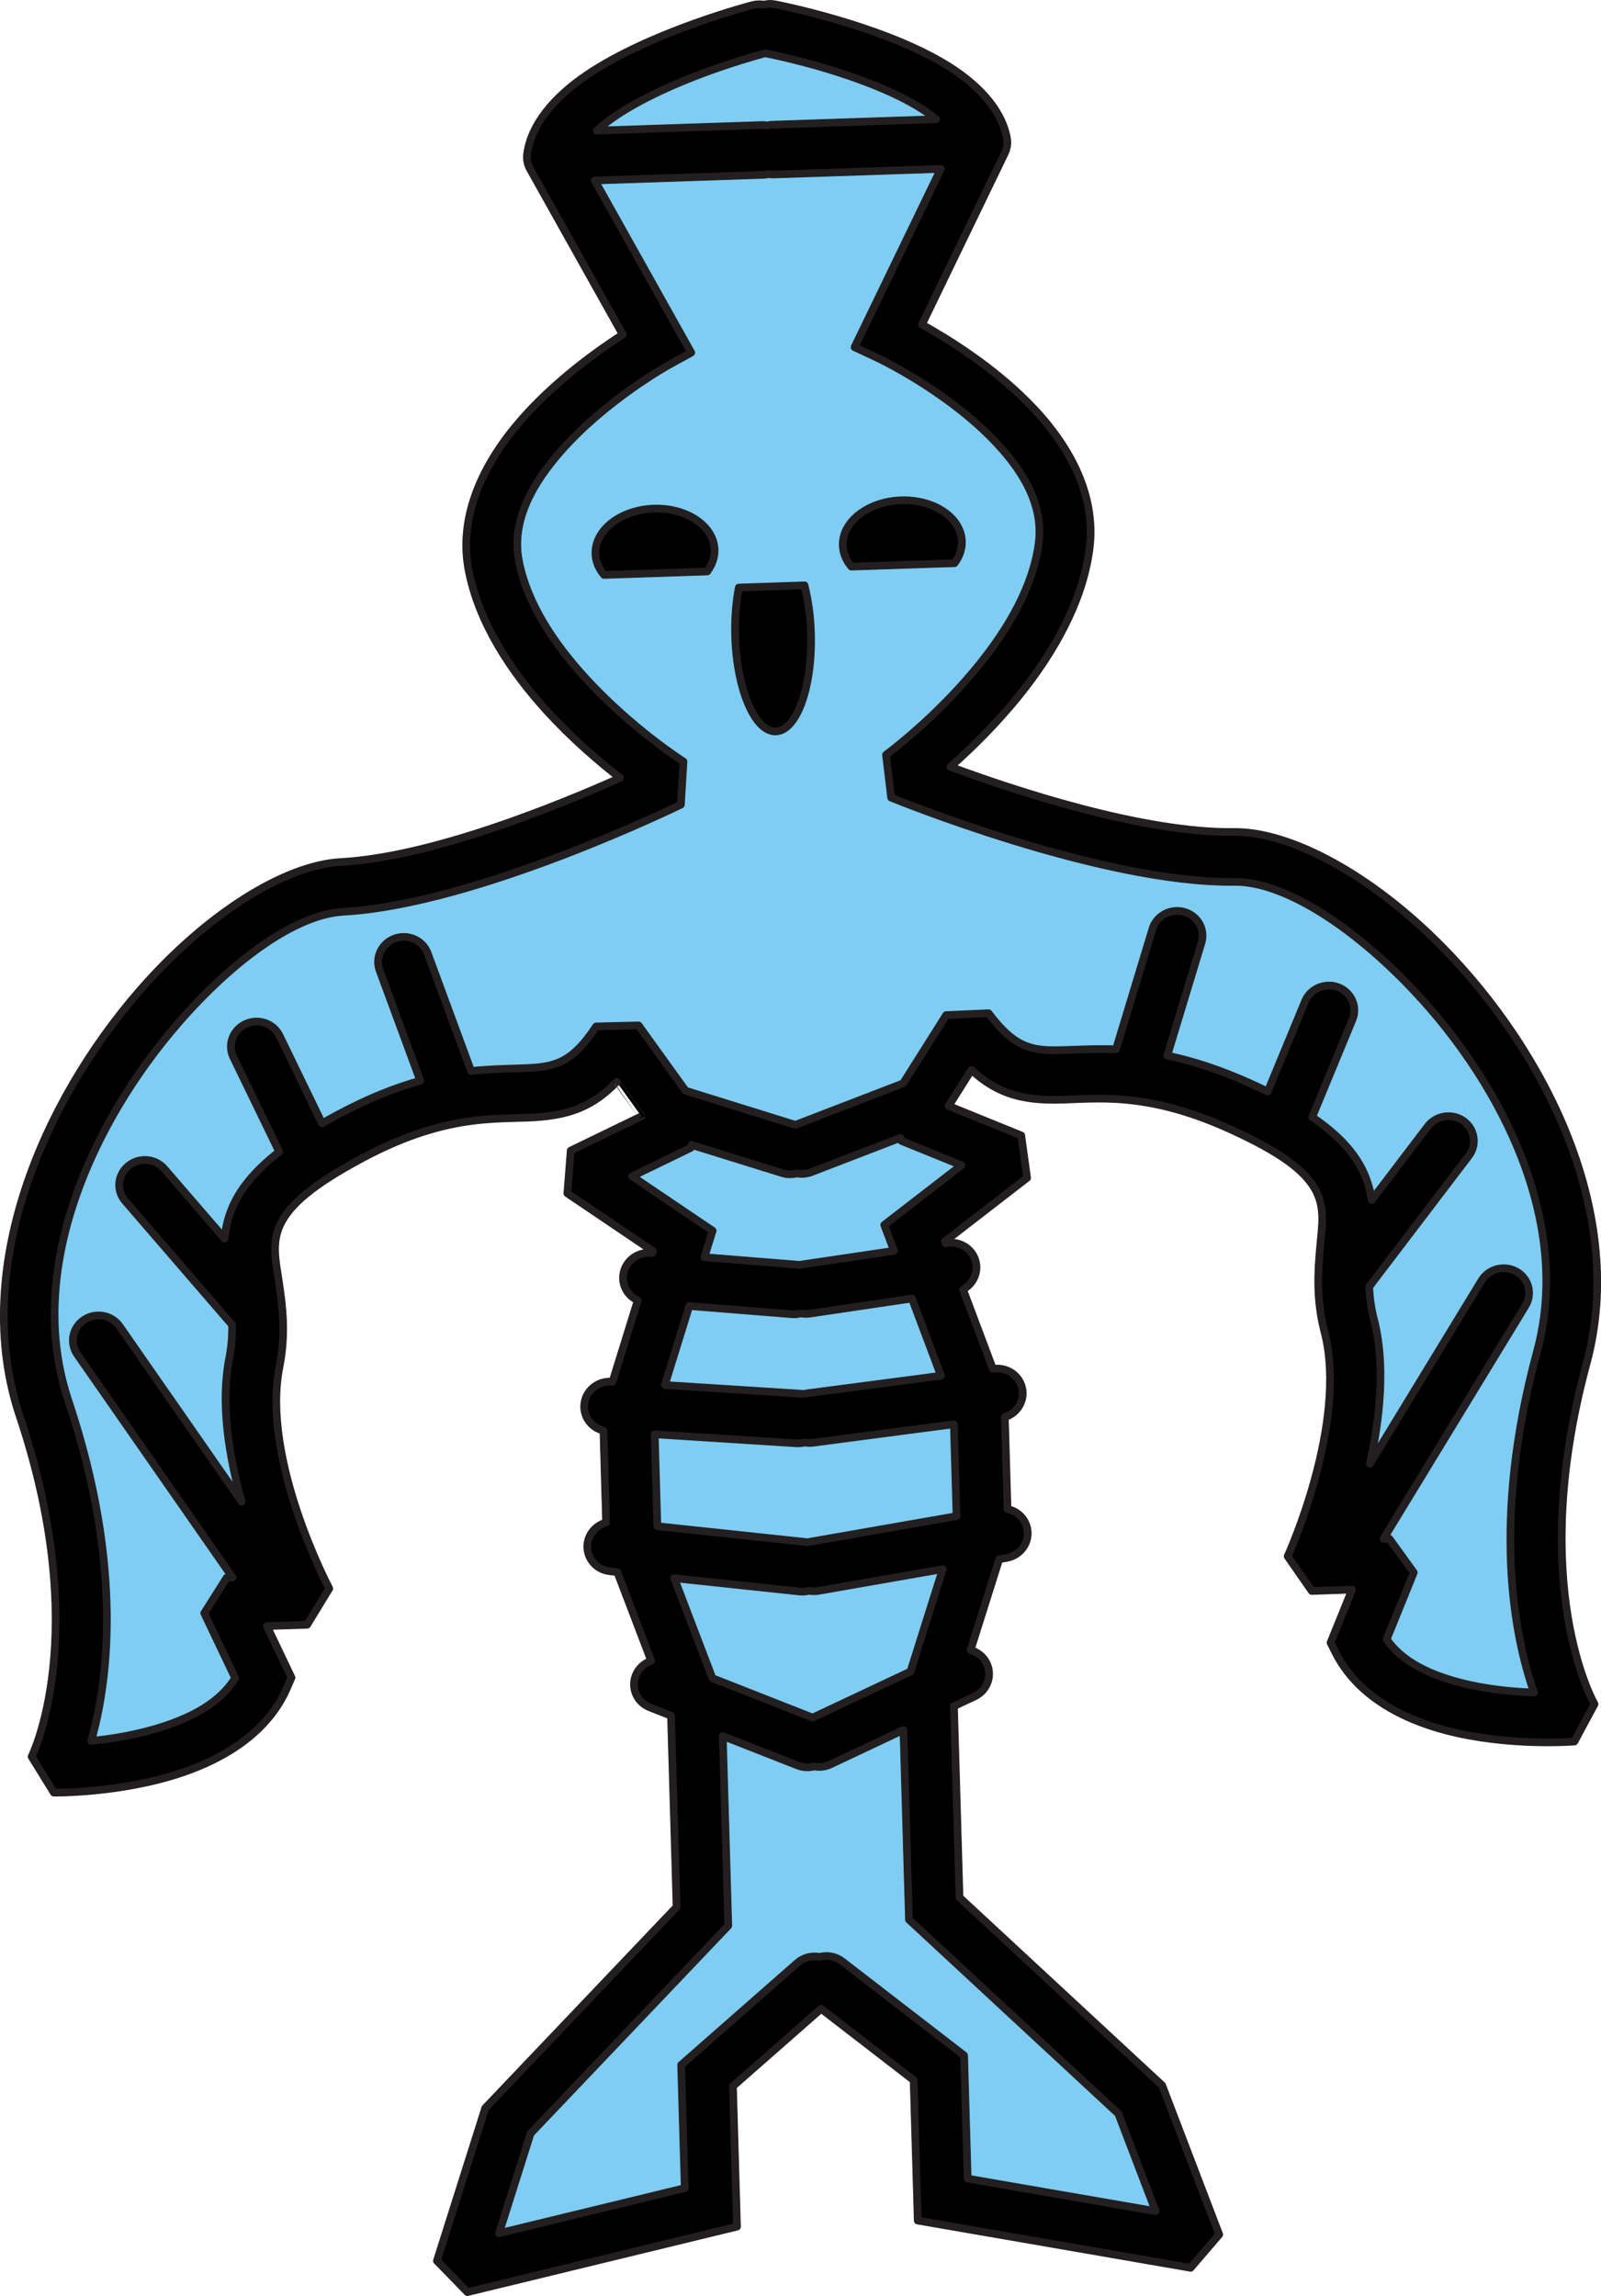 <?xml version="1.0" encoding="UTF-8"?> <svg xmlns="http://www.w3.org/2000/svg" xmlns:xlink="http://www.w3.org/1999/xlink" xmlns:xodm="http://www.corel.com/coreldraw/odm/2003" xml:space="preserve" width="17.661mm" height="25.326mm" version="1.1" style="shape-rendering:geometricPrecision; text-rendering:geometricPrecision; image-rendering:optimizeQuality; fill-rule:evenodd; clip-rule:evenodd" viewBox="0 0 1177.91 1689.07"> <defs> <style type="text/css"> .str1 {stroke:#231F20;stroke-width:5.65;stroke-linejoin:round;stroke-miterlimit:10} .str0 {stroke:#231F20;stroke-width:5.08;stroke-linecap:round;stroke-linejoin:round;stroke-miterlimit:10} .fil1 {fill:black} .fil0 {fill:#7FCDF2} </style> </defs> <g id="Слой_x0020_1">  <g id="_2366665008512"> <path class="fil0 str0" d="M387.81 113.35c-0.47,3.67 0.21,7.49 2.14,10.96l68.21 121.79c-18.42,11.88 -49.48,34.02 -74.35,62.4 -27.55,31.43 -46.91,70.3 -39.01,111.15 7.46,38.54 31.11,74.26 57.27,103 18.85,20.7 38.82,37.74 54.12,49.62 -45.77,20.46 -138.28,58.2 -205.38,61.87 -41.64,2.28 -99.27,38.46 -148.21,94.79 -71.15,81.93 -124.25,204.78 -88.16,312.7 53.88,161.02 8.82,250.65 8.82,250.65l16.35 26.49c0,0 48.19,0.72 93.51,-14.4 33.22,-11.08 64.33,-30.77 78.11,-62.74l3.22 -7.47 -18.07 -37.91c0,0 29.6,-0.99 29.6,-0.99l16.26 -26.66c0,0 -50.17,-94.47 -36.64,-162.9 4.82,-24.36 2.31,-44.43 -0.38,-62.47 -2.28,-15.27 -5.55,-28.55 0.99,-42.4 7.06,-14.95 24.42,-29.57 59.88,-48.59 66.37,-35.62 104.32,-27.64 133.76,-30.8 19.48,-2.09 36.42,-7.34 53.84,-25.56 0,-0.01 18.23,25.34 18.23,25.34 0,0 -52.02,25.22 -52.02,25.22l-2.49 31.45 63.01 42.54 -0.45 1.37 -1.15 -0.09c-10.32,-0.83 -19.45,6.68 -20.38,16.75 -0.73,7.88 3.81,15.01 10.76,18.14l-18.54 59.87 -0.73 -0.05c-10.35,-0.66 -19.36,6.99 -20.09,17.07 -0.66,8.99 5.46,16.89 14.14,18.97l1.95 67.62c-7.18,1.97 -12.8,8 -13.72,15.65 -1.17,10.04 6.21,19.09 16.54,20.19l5.41 0.58 24.92 65.31c-4.92,1.69 -9.1,5.36 -11.24,10.42 -3.93,9.37 0.68,20.05 10.28,23.82l15.57 6.12 4.1 140.74c0,0 -140.79,147.95 -140.79,147.95l-35.53 112.33 22.42 23.05 198.34 -48.17 -2.99 -103.28 64.89 -56.99 68.07 52.52c0,0 3.01,103.28 3.01,103.28l200.76 34.76 21.04 -24.5 -41.97 -109.73 -149.1 -138.21 -4.1 -140.74 15.2 -7.15c9.36,-4.42 13.32,-15.37 8.85,-24.46 -2.4,-4.92 -6.8,-8.29 -11.81,-9.64l21.08 -66.86 5.36 -0.94c10.24,-1.79 17.11,-11.31 15.32,-21.26 -1.35,-7.57 -7.32,-13.22 -14.59,-14.69l-1.97 -67.63c8.54,-2.65 14.21,-10.96 13.01,-19.88 -1.32,-10.02 -10.75,-17.05 -21.04,-15.69l-0.73 0.09 -22 -58.51c6.78,-3.59 10.87,-11.01 9.7,-18.83 -1.49,-9.98 -11.04,-16.86 -21.32,-15.34l-1.15 0.17 -0.49 -1.35c0,0 60.39,-46.69 60.39,-46.69l-4.3 -31.21 -53.39 -21.69c0,0 16.73,-26.51 16.73,-26.51 18.43,17.02 35.65,21.13 55.22,21.9 29.55,1.17 66.96,-9.34 135.29,21.76 36.47,16.61 54.66,30.03 62.59,44.48 7.32,13.37 4.82,26.86 3.43,42.25 -1.63,18.18 -2.97,38.38 3.25,62.37 17.48,67.39 -27.1,165.04 -27.1,165.04l17.76 25.52 29.6 -0.99c0,0 -15.81,39.04 -15.81,39.04l3.65 7.24c15.6,30.98 47.79,48.54 81.6,57.37 46.11,12.04 94.16,8.09 94.16,8.09l14.8 -27.53c0,0 -50.21,-86.44 -5.79,-250.76 29.79,-110.12 -30.35,-229.17 -106.11,-306.17 -52.11,-52.94 -111.74,-85.18 -153.43,-84.66 -67.17,0.83 -161.71,-30.62 -208.58,-47.96 14.59,-12.89 33.55,-31.24 51.13,-53.16 24.44,-30.44 45.97,-67.67 51.17,-106.64 5.53,-41.32 -16.07,-78.8 -45.39,-108.32 -26.47,-26.65 -58.75,-46.67 -77.81,-57.28 0,0 60.99,-126.13 60.99,-126.13 1.74,-3.59 2.19,-7.44 1.5,-11.06l0 0c-3.93,-21.3 -21.86,-40.41 -46.91,-55.21 -48.75,-28.82 -123.71,-43.14 -123.71,-43.14 -2.8,-0.53 -5.6,-0.42 -8.24,0.23 -2.63,-0.47 -5.41,-0.4 -8.19,0.31 0,0 -74.56,19.33 -121.94,51.36 -24.33,16.46 -41.27,36.77 -44,58.28z"></path> <path class="fil0 str0" d="M531.76 1277.15l4.05 139.52c0,0 -145.43,152.82 -145.43,152.82 0,0 -23.2,73.43 -23.2,73.43 0,0 136.6,-33.18 136.6,-33.18l-2.63 -90.64 85.5 -75.08c4.62,-4.06 10.73,-5.49 16.38,-4.38 5.58,-1.48 11.76,-0.47 16.61,3.27l89.67 69.2c0,0 2.63,90.64 2.63,90.64 0,0 138.27,23.94 138.27,23.94 0,0 -27.43,-71.72 -27.43,-71.72l-154.02 -142.76 -4.05 -139.52 -53.83 25.35c-3.86,1.82 -8.05,2.24 -11.93,1.47 -3.83,1.03 -8.04,0.89 -12,-0.67l-55.2 -21.68z"></path> <path class="fil0 str0" d="M437.62 132.74l70.94 126.67 -16.24 8.92c0,0 -46.35,25.49 -79.95,63.83 -20.14,22.97 -36.37,50.64 -30.61,80.49 6.24,32.17 26.68,61.62 48.52,85.62 34.23,37.6 72.58,61.95 72.58,61.95l-1.91 31.69c0,0 -149.97,73.4 -248.27,78.79 -34.65,1.9 -80.7,34.87 -121.43,81.77 -63.34,72.92 -113.17,181.58 -81.03,277.62 41.36,123.64 28.69,209.45 16.89,250.65 15.18,-1.51 34.89,-4.62 54,-11 20.58,-6.87 40.96,-17.33 51.9,-35.27l-22.73 -47.76 16.52 -26.08 4.28 -0.15 -114.25 -164.15c-5.82,-8.34 -3.53,-19.74 5.08,-25.44 8.58,-5.7 20.28,-3.56 26.09,4.78l89.78 128.99c-9.38,-33.54 -15.69,-72.33 -9.1,-105.64 1.71,-8.74 2.23,-16.83 2.07,-24.39l-78.7 -91.16c-6.66,-7.72 -5.6,-19.27 2.37,-25.8 7.96,-6.54 19.83,-5.58 26.49,2.13l44.35 51.38c0.66,-7.86 2.45,-15.61 5.88,-23.49 5.51,-12.6 15.67,-25.91 34.26,-40.4l-33.74 -69.58c-4.42,-9.12 -0.38,-20.06 9.01,-24.42 9.39,-4.36 20.61,-0.49 25.01,8.62l31.29 64.5c3.53,-2.03 7.22,-4.09 11.1,-6.18 23.27,-12.48 43.41,-20.28 61.13,-25.19l-29.95 -81.22c-3.5,-9.5 1.6,-20.01 11.36,-23.48 9.76,-3.47 20.54,1.42 24.05,10.91l31.95 86.65c12.83,-1.37 24.12,-1.59 34.4,-1.93 11.67,-0.39 21.65,-0.6 31.06,-4.8 9.08,-4.06 17.22,-11.96 26.54,-26.08l31.22 -0.74 34.57 48.03 80.82 25.12 79.19 -30.5 31.72 -50.26 31.19 -1.35c10.12,13.45 18.71,20.81 28,24.24 9.65,3.56 19.63,3.1 31.27,2.71 10.28,-0.35 21.58,-0.9 34.47,-0.39l26.84 -88.62c2.94,-9.71 13.41,-15.31 23.36,-12.51 9.96,2.81 15.65,12.97 12.71,22.67l-25.17 83.07c17.97,3.72 38.52,10.14 62.47,21.04 4,1.82 7.81,3.62 11.43,5.42l27.48 -66.47c3.88,-9.39 14.85,-14 24.47,-10.27 9.62,3.72 14.31,14.37 10.42,23.76l-29.65 71.72c19.38,13.21 30.3,25.82 36.54,38.02 3.88,7.64 6.12,15.26 7.25,23.05l41.26 -54.25c6.22,-8.14 18,-9.9 26.33,-3.91 8.33,5.98 10.04,17.45 3.86,25.59l-73.27 96.27c0.28,7.56 1.27,15.59 3.51,24.2 8.52,32.81 4.47,71.95 -2.97,106.05l82.11 -134.77c5.32,-8.71 16.87,-11.63 25.79,-6.52 8.92,5.12 11.83,16.34 6.54,25.06l-104.51 171.5 4.28 -0.15 18.02 24.92c0,0 -19.95,49.19 -19.95,49.19 11.97,17.18 32.91,26.25 53.86,31.73 19.45,5.08 39.32,6.86 54.54,7.36 -14.14,-40.33 -31.79,-125.12 2.33,-251.3 26.5,-98.01 -29.57,-203.1 -97.01,-271.63 -43.38,-44.08 -91.22,-73.9 -125.95,-73.46 -98.41,1.23 -252.34,-61.97 -252.34,-61.97l-3.77 -31.5c0,0 36.87,-26.88 68.85,-66.71 20.4,-25.41 39.1,-56.17 43.45,-88.7 4.05,-30.19 -13.79,-56.72 -35.19,-78.29 -35.79,-36.01 -83.53,-58.34 -83.53,-58.34l-16.7 -7.82 63.43 -131.18 -122.6 4.12c-1.39,0.05 -2.73,-0.05 -4.05,-0.29 -1.27,0.32 -2.61,0.51 -3.99,0.55l-123.95 4.17z"></path> <path class="fil0 str0" d="M496.06 1160.97l28.1 73.62 73.74 28.98 71.95 -33.88 23.74 -75.35 -91.34 15.97c-2.42,0.42 -4.8,0.37 -7.06,-0.07 -2.21,0.6 -4.59,0.81 -7.04,0.55l-92.09 -9.8z"></path> <path class="fil0 str0" d="M481.69 1055.15l1.95 67.63 108.84 11.58c0.57,0.06 1.13,0.15 1.67,0.25 0.54,-0.15 1.1,-0.27 1.67,-0.37l107.95 -18.86 -1.98 -67.64 -103.55 13.59c-2.11,0.28 -4.24,0.2 -6.23,-0.19 -1.95,0.53 -4.05,0.75 -6.19,0.61l-104.14 -6.62z"></path> <path class="fil0 str0" d="M507.15 960.75l-18.02 58.17 99.35 6.31c0.87,0.05 1.69,0.17 2.52,0.32 0.8,-0.21 1.62,-0.37 2.47,-0.49l98.82 -12.97 -21.36 -56.84 -75.1 11.12c-2.26,0.33 -4.47,0.27 -6.56,-0.15 -2.07,0.55 -4.26,0.77 -6.52,0.59l-75.6 -6.06z"></path> <path class="fil0 str0" d="M508.77 842.23l-0.59 2.22c0,0 -43.12,20.92 -43.12,20.92l59.24 40.01 -6.05 19.5 67.81 5.44c0.73,0.06 1.46,0.16 2.17,0.3 0.7,-0.19 1.43,-0.33 2.16,-0.45l67.36 -9.97 -7.18 -19.07c0,0 56.82,-43.9 56.82,-43.9l-44.28 -17.98 -0.71 -2.18 -65.48 25.21c-3.53,1.36 -7.2,1.61 -10.66,0.93 -3.41,0.91 -7.11,0.91 -10.68,-0.21l-66.82 -20.77z"></path> <path class="fil0 str0" d="M591.9 430.6c2.75,10.73 4.4,22.95 4.76,35.43 1.15,39.24 -10.42,71.52 -25.81,72.04 -15.41,0.52 -28.83,-30.92 -29.98,-70.16 -0.35,-12.48 0.59,-24.78 2.71,-35.67l48.33 -1.63z"></path> <path class="fil0 str0" d="M626.39 416.82c-4,-4.68 -6.17,-10.08 -6.33,-15.64 -0.52,-17.48 18.7,-32.33 42.89,-33.15 24.18,-0.81 44.26,12.73 44.75,30.21 0.16,5.56 -1.69,11.08 -5.42,16.03l-75.9 2.55z"></path> <path class="fil0 str0" d="M520.32 420.39c3.72,-4.94 5.58,-10.47 5.42,-16.03 -0.52,-17.48 -20.56,-31.01 -44.75,-30.2 -24.19,0.81 -43.41,15.67 -42.89,33.15 0.14,5.56 2.33,10.95 6.33,15.63l75.9 -2.55z"></path> <path class="fil0 str0" d="M563 39.14c-3.08,0.8 -51.01,13.45 -90.98,34.71 -12.38,6.58 -24.02,13.96 -32.94,22.2l121.43 -4.08c1.37,-0.04 2.73,0.05 4.02,0.29 1.29,-0.32 2.63,-0.51 4.02,-0.55l120.28 -4.04c-9.32,-7.64 -21.27,-14.24 -33.9,-19.99 -40.64,-18.47 -88.56,-27.88 -91.92,-28.54z"></path> <path class="fil1 str1" d="M387.81 113.35c-0.47,3.67 0.21,7.49 2.14,10.96l68.21 121.79c-18.42,11.88 -49.48,34.02 -74.35,62.4 -27.55,31.43 -46.91,70.3 -39.01,111.15 7.46,38.54 31.11,74.26 57.27,103 18.85,20.7 38.82,37.74 54.12,49.62 -45.77,20.46 -138.28,58.2 -205.38,61.87 -41.64,2.28 -99.27,38.46 -148.21,94.79 -71.15,81.93 -124.25,204.78 -88.16,312.7 53.88,161.02 8.82,250.65 8.82,250.65l16.35 26.49c0,0 48.19,0.72 93.51,-14.4 33.22,-11.08 64.33,-30.77 78.11,-62.74l3.22 -7.47 -18.07 -37.91c0,0 29.6,-0.99 29.6,-0.99l16.26 -26.66c0,0 -50.17,-94.47 -36.64,-162.9 4.82,-24.36 2.31,-44.43 -0.38,-62.47 -2.28,-15.27 -5.55,-28.55 0.99,-42.4 7.06,-14.95 24.42,-29.57 59.88,-48.59 66.37,-35.62 104.32,-27.64 133.76,-30.8 19.48,-2.09 36.42,-7.34 53.84,-25.56 0,-0.01 18.23,25.34 18.23,25.34 0,0 -52.02,25.22 -52.02,25.22l-2.49 31.45 63.01 42.54 -0.45 1.37 -1.15 -0.09c-10.32,-0.83 -19.45,6.68 -20.38,16.75 -0.73,7.88 3.81,15.01 10.76,18.14l-18.54 59.87 -0.73 -0.05c-10.35,-0.66 -19.36,6.99 -20.09,17.07 -0.66,8.99 5.46,16.89 14.14,18.97l1.95 67.62c-7.18,1.97 -12.8,8 -13.72,15.65 -1.17,10.04 6.21,19.09 16.54,20.19l5.41 0.58 24.92 65.31c-4.92,1.69 -9.1,5.36 -11.24,10.42 -3.93,9.37 0.68,20.05 10.28,23.82l15.57 6.12 4.1 140.74c0,0 -140.79,147.95 -140.79,147.95l-35.53 112.33 22.42 23.05 198.34 -48.17 -2.99 -103.28 64.89 -56.99 68.07 52.52c0,0 3.01,103.28 3.01,103.28l200.76 34.76 21.04 -24.5 -41.97 -109.73 -149.1 -138.21 -4.1 -140.74 15.2 -7.15c9.36,-4.42 13.32,-15.37 8.85,-24.46 -2.4,-4.92 -6.8,-8.29 -11.81,-9.64l21.08 -66.86 5.36 -0.94c10.24,-1.79 17.11,-11.31 15.32,-21.26 -1.35,-7.57 -7.32,-13.22 -14.59,-14.69l-1.97 -67.63c8.54,-2.65 14.21,-10.96 13.01,-19.88 -1.32,-10.02 -10.75,-17.05 -21.04,-15.69l-0.73 0.09 -22 -58.51c6.78,-3.59 10.87,-11.01 9.7,-18.83 -1.49,-9.98 -11.04,-16.86 -21.32,-15.34l-1.15 0.17 -0.49 -1.35c0,0 60.39,-46.69 60.39,-46.69l-4.3 -31.21 -53.39 -21.69c0,0 16.73,-26.51 16.73,-26.51 18.43,17.02 35.65,21.13 55.22,21.9 29.55,1.17 66.96,-9.34 135.29,21.76 36.47,16.61 54.66,30.03 62.59,44.48 7.32,13.37 4.82,26.86 3.43,42.25 -1.63,18.18 -2.97,38.38 3.25,62.37 17.48,67.39 -27.1,165.04 -27.1,165.04l17.76 25.52 29.6 -0.99c0,0 -15.81,39.04 -15.81,39.04l3.65 7.24c15.6,30.98 47.79,48.54 81.6,57.37 46.11,12.04 94.16,8.09 94.16,8.09l14.8 -27.53c0,0 -50.21,-86.44 -5.79,-250.76 29.79,-110.12 -30.35,-229.17 -106.11,-306.17 -52.11,-52.94 -111.74,-85.18 -153.43,-84.66 -67.17,0.83 -161.71,-30.62 -208.58,-47.96 14.59,-12.89 33.55,-31.24 51.13,-53.16 24.44,-30.44 45.97,-67.67 51.17,-106.64 5.53,-41.32 -16.07,-78.8 -45.39,-108.32 -26.47,-26.65 -58.75,-46.67 -77.81,-57.28 0,0 60.99,-126.13 60.99,-126.13 1.74,-3.59 2.19,-7.44 1.5,-11.06l0 0c-3.93,-21.3 -21.86,-40.41 -46.91,-55.21 -48.75,-28.82 -123.71,-43.14 -123.71,-43.14 -2.8,-0.53 -5.6,-0.42 -8.24,0.23 -2.63,-0.47 -5.41,-0.4 -8.19,0.31 0,0 -74.56,19.33 -121.94,51.36 -24.33,16.46 -41.27,36.77 -44,58.28zm143.95 1163.8l4.05 139.52c0,0 -145.43,152.82 -145.43,152.82 0,0 -23.2,73.43 -23.2,73.43 0,0 136.6,-33.18 136.6,-33.18l-2.63 -90.64 85.5 -75.08c4.62,-4.06 10.73,-5.49 16.38,-4.38 5.58,-1.48 11.76,-0.47 16.61,3.27l89.67 69.2c0,0 2.63,90.64 2.63,90.64 0,0 138.27,23.94 138.27,23.94 0,0 -27.43,-71.72 -27.43,-71.72l-154.02 -142.76 -4.05 -139.52 -53.83 25.35c-3.86,1.82 -8.05,2.24 -11.93,1.47 -3.83,1.03 -8.04,0.89 -12,-0.67l-55.2 -21.68zm-94.14 -1144.4l70.94 126.67 -16.24 8.92c0,0 -46.35,25.49 -79.95,63.83 -20.14,22.97 -36.37,50.64 -30.61,80.49 6.24,32.17 26.68,61.62 48.52,85.62 34.23,37.6 72.58,61.95 72.58,61.95l-1.91 31.69c0,0 -149.97,73.4 -248.27,78.79 -34.65,1.9 -80.7,34.87 -121.43,81.77 -63.34,72.92 -113.17,181.58 -81.03,277.62 41.36,123.64 28.69,209.45 16.89,250.65 15.18,-1.51 34.89,-4.62 54,-11 20.58,-6.87 40.96,-17.33 51.9,-35.27l-22.73 -47.76 16.52 -26.08 4.28 -0.15 -114.25 -164.15c-5.82,-8.34 -3.53,-19.74 5.08,-25.44 8.58,-5.7 20.28,-3.56 26.09,4.78l89.78 128.99c-9.38,-33.54 -15.69,-72.33 -9.1,-105.64 1.71,-8.74 2.23,-16.83 2.07,-24.39l-78.7 -91.16c-6.66,-7.72 -5.6,-19.27 2.37,-25.8 7.96,-6.54 19.83,-5.58 26.49,2.13l44.35 51.38c0.66,-7.86 2.45,-15.61 5.88,-23.49 5.51,-12.6 15.67,-25.91 34.26,-40.4l-33.74 -69.58c-4.42,-9.12 -0.38,-20.06 9.01,-24.42 9.39,-4.36 20.61,-0.49 25.01,8.62l31.29 64.5c3.53,-2.03 7.22,-4.09 11.1,-6.18 23.27,-12.48 43.41,-20.28 61.13,-25.19l-29.95 -81.22c-3.5,-9.5 1.6,-20.01 11.36,-23.48 9.76,-3.47 20.54,1.42 24.05,10.91l31.95 86.65c12.83,-1.37 24.12,-1.59 34.4,-1.93 11.67,-0.39 21.65,-0.6 31.06,-4.8 9.08,-4.06 17.22,-11.96 26.54,-26.08l31.22 -0.74 34.57 48.03 80.82 25.12 79.19 -30.5 31.72 -50.26 31.19 -1.35c10.12,13.45 18.71,20.81 28,24.24 9.65,3.56 19.63,3.1 31.27,2.71 10.28,-0.35 21.58,-0.9 34.47,-0.39l26.84 -88.62c2.94,-9.71 13.41,-15.31 23.36,-12.51 9.96,2.81 15.65,12.97 12.71,22.67l-25.17 83.07c17.97,3.72 38.52,10.14 62.47,21.04 4,1.82 7.81,3.62 11.43,5.42l27.48 -66.47c3.88,-9.39 14.85,-14 24.47,-10.27 9.62,3.72 14.31,14.37 10.42,23.76l-29.65 71.72c19.38,13.21 30.3,25.82 36.54,38.02 3.88,7.64 6.12,15.26 7.25,23.05l41.26 -54.25c6.22,-8.14 18,-9.9 26.33,-3.91 8.33,5.98 10.04,17.45 3.86,25.59l-73.27 96.27c0.28,7.56 1.27,15.59 3.51,24.2 8.52,32.81 4.47,71.95 -2.97,106.05l82.11 -134.77c5.32,-8.71 16.87,-11.63 25.79,-6.52 8.92,5.12 11.83,16.34 6.54,25.06l-104.51 171.5 4.28 -0.15 18.02 24.92c0,0 -19.95,49.19 -19.95,49.19 11.97,17.18 32.91,26.25 53.86,31.73 19.45,5.08 39.32,6.86 54.54,7.36 -14.14,-40.33 -31.79,-125.12 2.33,-251.3 26.5,-98.01 -29.57,-203.1 -97.01,-271.63 -43.38,-44.08 -91.22,-73.9 -125.95,-73.46 -98.41,1.23 -252.34,-61.97 -252.34,-61.97l-3.77 -31.5c0,0 36.87,-26.88 68.85,-66.71 20.4,-25.41 39.1,-56.17 43.45,-88.7 4.05,-30.19 -13.79,-56.72 -35.19,-78.29 -35.79,-36.01 -83.53,-58.34 -83.53,-58.34l-16.7 -7.82 63.43 -131.18 -122.6 4.12c-1.39,0.05 -2.73,-0.05 -4.05,-0.29 -1.27,0.32 -2.61,0.51 -3.99,0.55l-123.95 4.17zm58.44 1028.23l28.1 73.62 73.74 28.98 71.95 -33.88 23.74 -75.35 -91.34 15.97c-2.42,0.42 -4.8,0.37 -7.06,-0.07 -2.21,0.6 -4.59,0.81 -7.04,0.55l-92.09 -9.8zm-14.37 -105.82l1.95 67.63 108.84 11.58c0.57,0.06 1.13,0.15 1.67,0.25 0.54,-0.15 1.1,-0.27 1.67,-0.37l107.95 -18.86 -1.98 -67.64 -103.55 13.59c-2.11,0.28 -4.24,0.2 -6.23,-0.19 -1.95,0.53 -4.05,0.75 -6.19,0.61l-104.14 -6.62zm25.46 -94.41l-18.02 58.17 99.35 6.31c0.87,0.05 1.69,0.17 2.52,0.32 0.8,-0.21 1.62,-0.37 2.47,-0.49l98.82 -12.97 -21.36 -56.84 -75.1 11.12c-2.26,0.33 -4.47,0.27 -6.56,-0.15 -2.07,0.55 -4.26,0.77 -6.52,0.59l-75.6 -6.06zm1.62 -118.52l-0.59 2.22c0,0 -43.12,20.92 -43.12,20.92l59.24 40.01 -6.05 19.5 67.81 5.44c0.73,0.06 1.46,0.16 2.17,0.3 0.7,-0.19 1.43,-0.33 2.16,-0.45l67.36 -9.97 -7.18 -19.07c0,0 56.82,-43.9 56.82,-43.9l-44.28 -17.98 -0.71 -2.18 -65.48 25.21c-3.53,1.36 -7.2,1.61 -10.66,0.93 -3.41,0.91 -7.11,0.91 -10.68,-0.21l-66.82 -20.77zm83.13 -411.63c2.75,10.73 4.4,22.95 4.76,35.43 1.15,39.24 -10.42,71.52 -25.81,72.04 -15.41,0.52 -28.83,-30.92 -29.98,-70.16 -0.35,-12.48 0.59,-24.78 2.71,-35.67l48.33 -1.63zm34.49 -13.77c-4,-4.68 -6.17,-10.08 -6.33,-15.64 -0.52,-17.48 18.7,-32.33 42.89,-33.15 24.18,-0.81 44.26,12.73 44.75,30.21 0.16,5.56 -1.69,11.08 -5.42,16.03l-75.9 2.55zm-106.07 3.56c3.72,-4.94 5.58,-10.47 5.42,-16.03 -0.52,-17.48 -20.56,-31.01 -44.75,-30.2 -24.19,0.81 -43.41,15.67 -42.89,33.15 0.14,5.56 2.33,10.95 6.33,15.63l75.9 -2.55zm42.68 -381.24c-3.08,0.8 -51.01,13.45 -90.98,34.71 -12.38,6.58 -24.02,13.96 -32.94,22.2l121.43 -4.08c1.37,-0.04 2.73,0.05 4.02,0.29 1.29,-0.32 2.63,-0.51 4.02,-0.55l120.28 -4.04c-9.32,-7.64 -21.27,-14.24 -33.9,-19.99 -40.64,-18.47 -88.56,-27.88 -91.92,-28.54z"></path> </g> </g> </svg> 